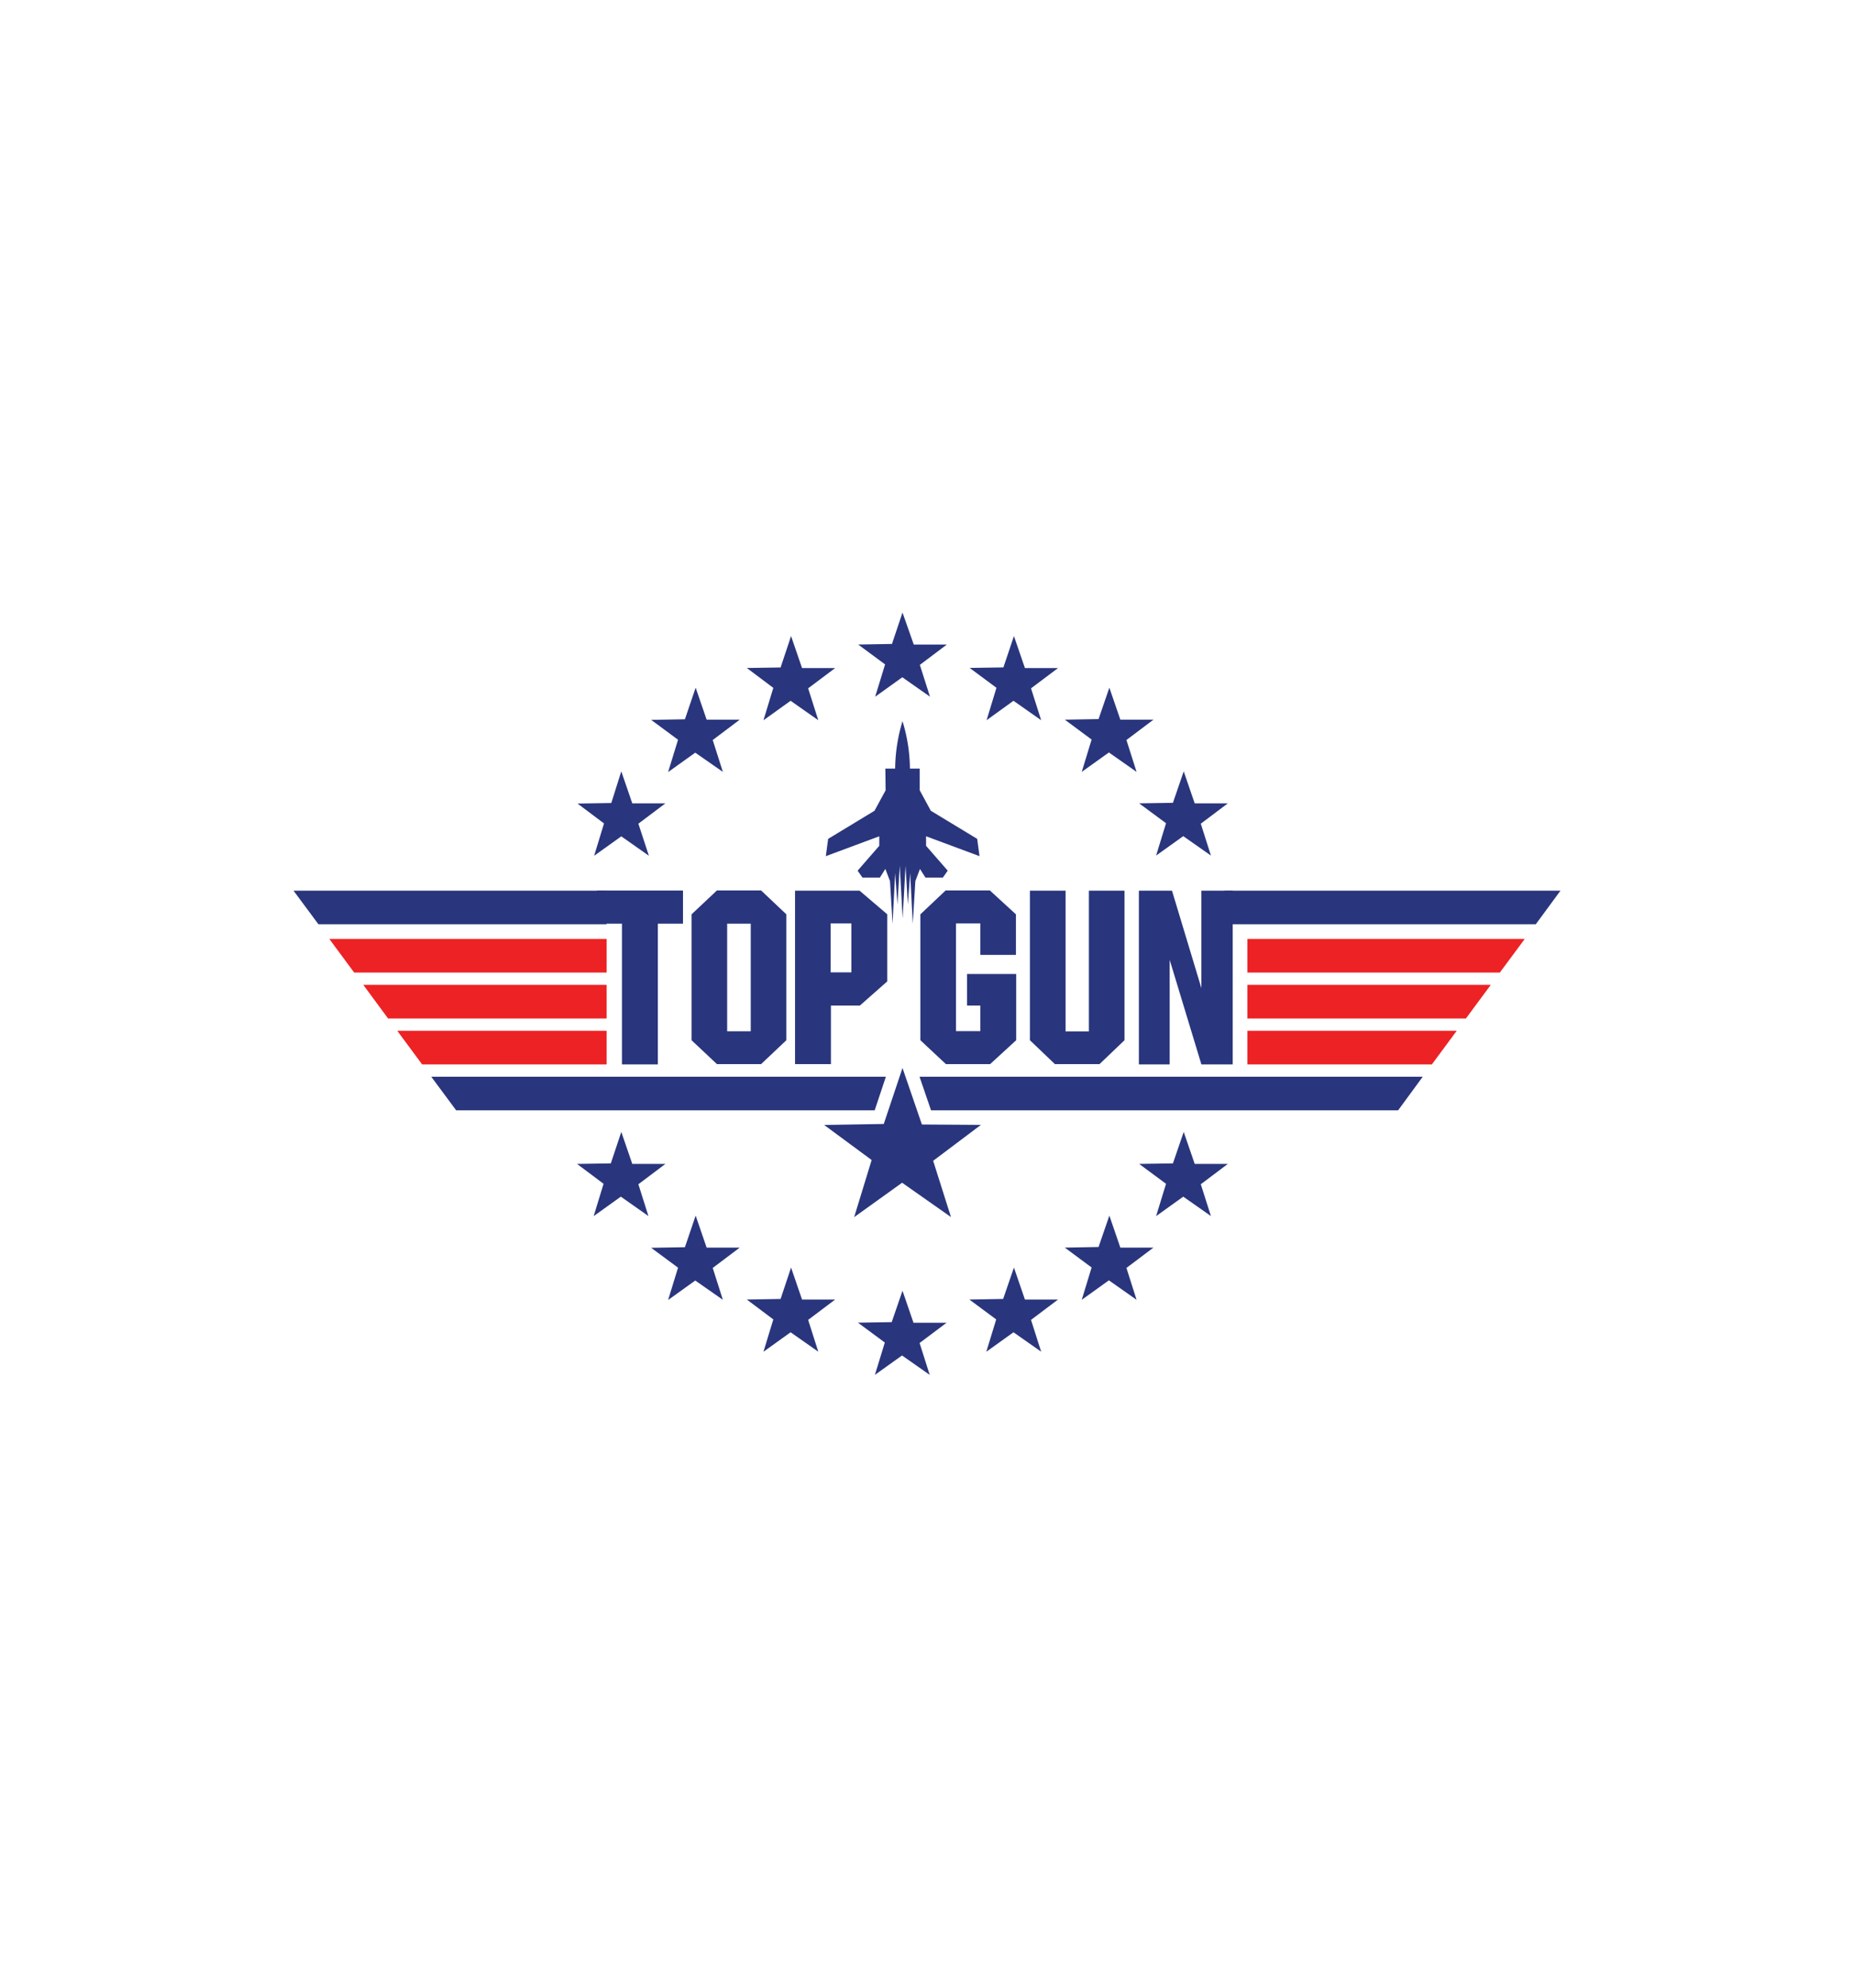 <svg id="Layer_1" data-name="Layer 1" xmlns="http://www.w3.org/2000/svg" viewBox="0 0 280 300"><defs><style>.cls-1{fill:#29367d;}.cls-1,.cls-2{fill-rule:evenodd;}.cls-2{fill:#ed2224;}</style></defs><title>top gun logo</title><path class="cls-1" d="M133.71,116h1.48a25.37,25.37,0,0,1,1.11-7.15,24.93,24.93,0,0,1,1.12,7.15h1.48v3.28l1.68,3.09,7,4.24.35,2.61-8.07-3v1.44l3.27,3.75-.74,1.05h-2.62l-.83-1.31-.7,1.83-.39,6.46-.39-7.68-.35,4.75-.35-5.84-.44,7.94-.43-7.94-.35,5.84-.35-4.75-.39,7.68-.39-6.46-.7-1.83-.83,1.31h-2.62l-.74-1.05,3.27-3.75v-1.44l-8.07,3,.35-2.61,7-4.24,1.68-3.09Zm0,0"/><path class="cls-1" d="M93.93,160.65V139.41H90.15v-5h13v5H99.35v21.24Zm15.89-5h3.56V139.41h-3.56ZM104.44,157V138l3.84-3.61h6.66l3.82,3.61v19l-3.82,3.61h-6.66Zm24.14-10.24v-7.39h-3.13v7.39Zm-8.51,13.85V134.43h9.75L134,138v10.12l-4.14,3.65h-4.37v8.84ZM139,138l3.82-3.61h6.67l3.94,3.61v6.12h-5.38v-4.75h-3.67v16.26h3.67v-3.86h-2V147h7.42V157l-3.94,3.61h-6.67L139,157Zm16.54,19V134.43h5.39v21.24h3.52V134.43h5.38V157l-3.78,3.61h-6.73ZM172,160.65V134.43h5l4.44,14.71V134.43h4.73v26.22h-4.73l-4.79-15.78v15.78Zm0,0"/><path class="cls-1" d="M44.33,134.43H91.61v5.07H48.09Zm0,0"/><path class="cls-1" d="M65.13,162.51h68.66l-1.69,5.07H68.89Zm0,0"/><path class="cls-1" d="M214.87,162.51h-76l1.74,5.07h70.54Zm0,0"/><path class="cls-2" d="M230.27,141.72H188.39v5.07h38.12Zm-5.13,6.93H188.39v5.07h33ZM220,155.58H188.39v5.07h27.86Zm-160,0H91.61v5.07H63.75Zm-5.13-6.93H91.61v5.07h-33Zm-5.13-6.93H91.61v5.07H53.49Zm0,0"/><path class="cls-1" d="M235.67,134.43H184.94v5.07h47Zm0,0"/><path class="cls-1" d="M136.3,161.19l2.93,8.53,8.91.06-7.21,5.42,2.69,8.49-7.38-5.18L129,183.7l2.64-8.62-7.17-5.29,9-.15Zm0,0"/><path class="cls-1" d="M93.83,116.42l1.66,4.83,5,0-4.08,3.07L98,129.16l-4.17-2.93-4.1,2.93,1.49-4.88-4-3,5.1-.08Zm0,0"/><path class="cls-1" d="M178.77,116.42l1.66,4.83,5,0-4.08,3.07,1.53,4.81-4.18-2.93-4.1,2.93,1.5-4.88-4.06-3,5.1-.08Zm0,0"/><path class="cls-1" d="M93.83,170.84l1.66,4.83,5,0-4.08,3.07,1.52,4.8-4.17-2.93-4.1,2.94,1.49-4.88-4-3,5.1-.08Zm0,0"/><path class="cls-1" d="M178.77,170.84l1.66,4.83,5,0-4.08,3.07,1.53,4.8-4.18-2.93-4.1,2.94,1.5-4.88-4.06-3,5.1-.08Zm0,0"/><path class="cls-1" d="M167.54,103.79l1.66,4.83,5,0-4.08,3.07,1.53,4.81-4.18-2.93-4.1,2.93,1.49-4.88-4.05-3,5.1-.09Zm0,0"/><path class="cls-1" d="M105.06,103.79l1.66,4.83,5,0-4.08,3.07,1.53,4.81L105,113.6l-4.1,2.93,1.5-4.88-4.06-3,5.1-.09Zm0,0"/><path class="cls-1" d="M167.54,183.47l1.66,4.83,5,0-4.08,3.07,1.53,4.81-4.18-2.94-4.1,2.94,1.49-4.88-4.05-3,5.1-.09Zm0,0"/><path class="cls-1" d="M105.06,183.47l1.66,4.83,5,0-4.08,3.07,1.53,4.81L105,193.27l-4.1,2.94,1.5-4.88-4.06-3,5.1-.09Zm0,0"/><path class="cls-1" d="M119.47,96l1.66,4.83,5,0-4.08,3.06,1.53,4.81-4.18-2.93-4.1,2.94,1.49-4.89-4-3,5.1-.08Zm0,0"/><path class="cls-1" d="M153.13,96l1.66,4.83,5,0-4.08,3.06,1.53,4.81-4.18-2.93L149,108.7l1.49-4.89-4.05-3,5.1-.08Zm0,0"/><path class="cls-1" d="M119.47,191.31l1.66,4.83,5,0-4.08,3.07,1.53,4.8-4.18-2.93-4.1,2.94,1.49-4.88-4-3,5.1-.09Zm0,0"/><path class="cls-1" d="M153.13,191.31l1.66,4.83,5,0-4.08,3.07,1.53,4.8-4.18-2.93-4.1,2.94,1.49-4.88-4.05-3,5.1-.09Zm0,0"/><path class="cls-1" d="M136.3,92.45,138,97.28l5,0-4.08,3.07,1.53,4.8-4.18-2.93-4.1,2.94,1.5-4.88-4.06-3,5.1-.09Zm0,0"/><path class="cls-1" d="M136.3,194.81l1.66,4.83,5,0-4.08,3.06,1.53,4.81-4.18-2.93-4.1,2.93,1.5-4.88-4.06-3,5.1-.08Zm0,0"/></svg>